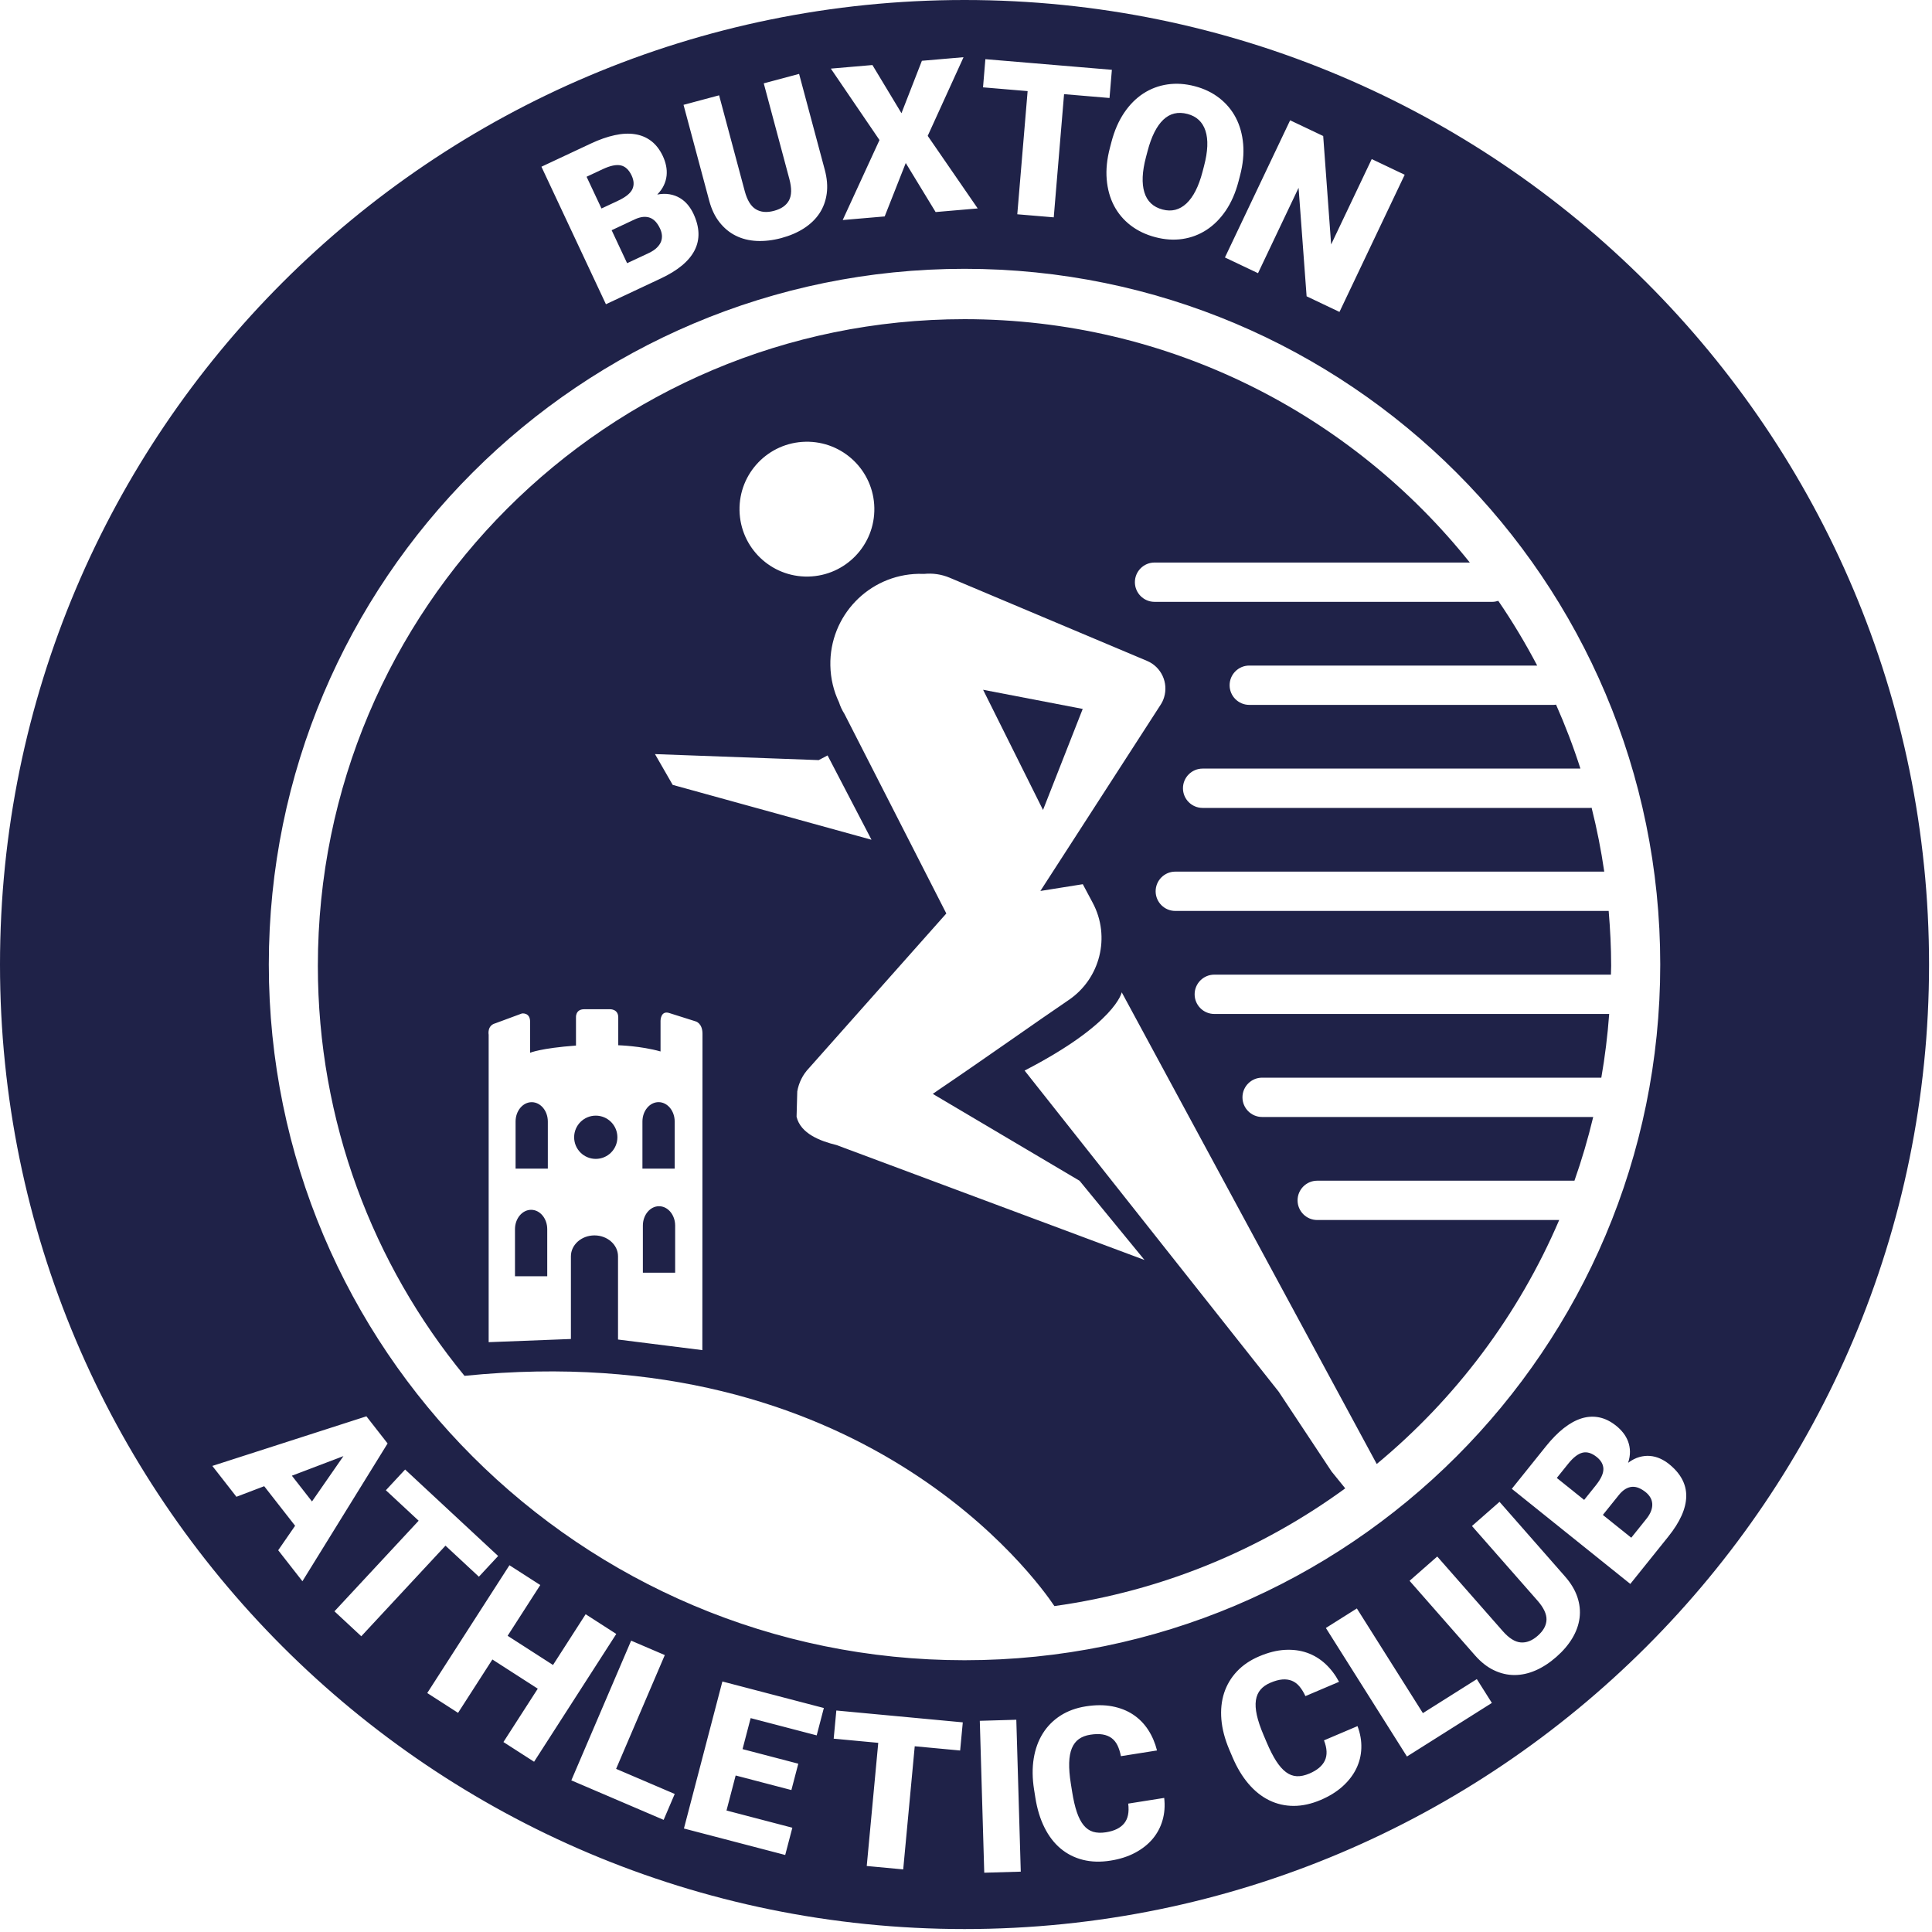 <?xml version="1.0" encoding="UTF-8"?>
<svg xmlns="http://www.w3.org/2000/svg" width="218" height="218" viewBox="0 0 218 218" fill="none">
  <path fill-rule="evenodd" clip-rule="evenodd" d="M129.303 17.748C128.876 19.374 128.817 20.69 129.127 21.703C129.439 22.719 130.121 23.364 131.186 23.643C132.204 23.912 133.098 23.682 133.874 22.958C134.648 22.23 135.249 21.051 135.679 19.42L135.86 18.727C136.295 17.079 136.347 15.755 136.022 14.759C135.696 13.761 135.017 13.127 133.994 12.859C132.926 12.578 132.014 12.793 131.263 13.508C130.511 14.225 129.918 15.405 129.487 17.053L129.303 17.748Z" fill="#1F2248"></path>
  <path fill-rule="evenodd" clip-rule="evenodd" d="M71.272 19.808C70.966 19.158 70.556 18.774 70.044 18.662C69.531 18.552 68.858 18.693 68.02 19.084L66.188 19.944L67.868 23.524L69.817 22.611C70.629 22.221 71.142 21.799 71.355 21.343C71.566 20.889 71.537 20.378 71.272 19.808Z" fill="#1F2248"></path>
  <path fill-rule="evenodd" clip-rule="evenodd" d="M35.204 169.419L38.753 164.301L32.934 166.513L35.204 169.419Z" fill="#1F2248"></path>
  <path fill-rule="evenodd" clip-rule="evenodd" d="M74.584 27.274C74.675 27.037 74.709 26.79 74.688 26.54C74.665 26.291 74.598 26.043 74.479 25.794C74.34 25.494 74.178 25.241 73.995 25.033C73.808 24.826 73.602 24.676 73.367 24.58C73.132 24.489 72.869 24.451 72.576 24.476C72.284 24.502 71.96 24.597 71.605 24.761L69.016 25.977L70.76 29.697L73.212 28.549C73.589 28.372 73.887 28.172 74.109 27.955C74.333 27.737 74.489 27.511 74.584 27.274Z" fill="#1F2248"></path>
  <path fill-rule="evenodd" clip-rule="evenodd" d="M108.833 0C48.726 0 0 48.727 0 108.833C0 168.939 48.726 217.667 108.833 217.667C168.938 217.667 217.667 168.939 217.667 108.833C217.667 48.727 168.938 0 108.833 0ZM149.305 15.347L150.201 27.582L154.781 17.949L158.501 19.719L151.142 35.196L147.433 33.433L146.527 21.192L141.95 30.825L138.217 29.052L145.574 13.575L149.305 15.347ZM129.007 10.55C129.834 10.014 130.741 9.67 131.73 9.526C132.716 9.38 133.748 9.448 134.817 9.729C135.872 10.004 136.794 10.45 137.581 11.061C138.37 11.676 138.993 12.417 139.449 13.291C139.904 14.166 140.179 15.155 140.274 16.258C140.371 17.365 140.253 18.55 139.919 19.817L139.744 20.49C139.411 21.755 138.933 22.847 138.312 23.764C137.69 24.68 136.964 25.404 136.139 25.942C135.311 26.479 134.407 26.822 133.424 26.966C132.442 27.109 131.423 27.041 130.368 26.763C129.298 26.484 128.366 26.036 127.572 25.428C126.78 24.817 126.156 24.075 125.698 23.203C125.244 22.33 124.968 21.339 124.877 20.236C124.784 19.131 124.906 17.947 125.239 16.679L125.415 16.006C125.748 14.74 126.225 13.647 126.841 12.732C127.459 11.816 128.181 11.089 129.007 10.55ZM125.46 7.877L125.194 11.057L120.065 10.624L118.901 24.524L114.787 24.178L115.953 10.28L110.921 9.856L111.186 6.677L125.46 7.877ZM98.441 7.338L101.718 12.774L104.023 6.859L108.724 6.454L104.68 15.331L110.321 23.519L105.572 23.927L102.202 18.393L99.825 24.421L95.088 24.827L99.239 15.802L93.749 7.742L98.441 7.338ZM81.141 10.755L84.035 21.568C84.309 22.589 84.725 23.27 85.282 23.608C85.839 23.949 86.526 24.008 87.334 23.791C88.163 23.57 88.726 23.176 89.03 22.606C89.332 22.037 89.345 21.244 89.074 20.217L86.179 9.405L90.167 8.339L93.063 19.15C93.323 20.12 93.398 21.02 93.286 21.843C93.173 22.669 92.9 23.411 92.468 24.069C92.034 24.723 91.45 25.287 90.72 25.76C89.99 26.233 89.137 26.599 88.158 26.863C87.188 27.122 86.267 27.226 85.392 27.187C84.521 27.144 83.731 26.95 83.022 26.595C82.315 26.245 81.705 25.739 81.189 25.082C80.669 24.427 80.282 23.61 80.023 22.641L77.127 11.829L81.141 10.755ZM66.665 16.199C67.625 15.748 68.523 15.434 69.362 15.253C70.2 15.069 70.964 15.034 71.658 15.145C72.351 15.252 72.961 15.512 73.488 15.917C74.017 16.322 74.451 16.89 74.793 17.613C74.959 17.967 75.081 18.331 75.156 18.696C75.233 19.063 75.253 19.434 75.217 19.807C75.179 20.18 75.075 20.546 74.906 20.907C74.738 21.269 74.488 21.616 74.161 21.952C74.679 21.855 75.151 21.847 75.578 21.925C76.006 22.003 76.388 22.145 76.726 22.348C77.065 22.553 77.359 22.807 77.61 23.109C77.859 23.414 78.069 23.744 78.236 24.098C78.957 25.633 79.004 27.01 78.382 28.235C77.761 29.458 76.487 30.52 74.561 31.423L68.371 34.329L61.093 18.812L66.665 16.199ZM31.391 174.924L33.299 172.162L29.811 167.698L26.678 168.891L23.959 165.41L41.344 159.812L43.735 162.874L34.124 178.421L31.391 174.924ZM37.739 181.815L47.239 171.593L43.54 168.154L45.712 165.816L56.208 175.573L54.036 177.91L50.267 174.407L40.766 184.63L37.739 181.815ZM56.805 196.566L60.68 190.545L55.559 187.25L51.686 193.272L48.209 191.036L57.484 176.615L60.962 178.851L57.279 184.577L62.4 187.871L66.082 182.144L69.539 184.369L60.264 198.789L56.805 196.566ZM74.883 205.347L64.467 200.889L71.215 185.125L75.014 186.752L69.52 199.592L76.134 202.423L74.883 205.347ZM90.077 199.009L89.298 201.983L83.009 200.339L81.976 204.292L89.406 206.234L88.601 209.309L77.172 206.322L81.511 189.733L92.96 192.726L92.152 195.814L84.701 193.866L83.786 197.364L90.077 199.009ZM108.339 197.521L103.215 197.042L101.915 210.936L97.8 210.552L99.099 196.656L94.07 196.185L94.369 193.008L108.638 194.344L108.339 197.521ZM30.332 108.833C30.332 65.478 65.478 30.332 108.833 30.332C152.188 30.332 187.336 65.478 187.336 108.833C187.336 152.188 152.189 187.335 108.833 187.335C65.477 187.335 30.332 152.188 30.332 108.833ZM111.059 211.31L110.557 194.171L114.677 194.05L115.18 211.191L111.059 211.31ZM131.178 205.386C130.953 206.173 130.579 206.875 130.059 207.494C129.536 208.115 128.875 208.636 128.077 209.06C127.276 209.486 126.354 209.781 125.307 209.946C124.176 210.127 123.135 210.095 122.188 209.856C121.239 209.617 120.401 209.191 119.672 208.58C118.943 207.969 118.336 207.178 117.854 206.209C117.37 205.241 117.028 204.121 116.827 202.849L116.681 201.93C116.48 200.658 116.468 199.486 116.643 198.412C116.818 197.34 117.164 196.396 117.673 195.585C118.185 194.773 118.849 194.106 119.663 193.582C120.478 193.06 121.427 192.714 122.503 192.542C123.605 192.368 124.603 192.366 125.501 192.538C126.399 192.71 127.185 193.02 127.86 193.47C128.535 193.92 129.098 194.49 129.549 195.181C130 195.873 130.334 196.651 130.553 197.515L126.481 198.16C126.389 197.69 126.258 197.281 126.09 196.934C125.918 196.587 125.694 196.314 125.416 196.111C125.139 195.909 124.803 195.775 124.411 195.71C124.019 195.646 123.553 195.656 123.008 195.742C122.504 195.821 122.082 195.983 121.738 196.229C121.396 196.474 121.133 196.817 120.947 197.259C120.763 197.702 120.662 198.252 120.642 198.911C120.624 199.571 120.685 200.349 120.828 201.249L120.978 202.191C121.121 203.089 121.296 203.849 121.505 204.467C121.714 205.087 121.97 205.579 122.271 205.95C122.572 206.319 122.929 206.566 123.341 206.692C123.755 206.816 124.241 206.836 124.8 206.747C125.738 206.598 126.419 206.265 126.846 205.743C127.273 205.222 127.425 204.479 127.304 203.513L131.364 202.87C131.466 203.761 131.405 204.599 131.178 205.386ZM153.034 199.572C152.677 200.3 152.163 200.966 151.491 201.572C150.818 202.177 149.995 202.687 149.018 203.102C147.963 203.55 146.947 203.773 145.969 203.771C144.992 203.769 144.075 203.558 143.219 203.141C142.365 202.724 141.584 202.105 140.88 201.282C140.176 200.46 139.574 199.456 139.069 198.27L138.705 197.414C138.203 196.228 137.906 195.096 137.816 194.012C137.726 192.929 137.832 191.93 138.128 191.018C138.43 190.106 138.91 189.298 139.575 188.593C140.239 187.888 141.074 187.323 142.079 186.896C143.102 186.46 144.074 186.216 144.985 186.166C145.897 186.116 146.735 186.227 147.501 186.499C148.265 186.77 148.949 187.188 149.556 187.749C150.161 188.311 150.673 188.985 151.093 189.77L147.299 191.383C147.097 190.947 146.872 190.583 146.622 190.287C146.374 189.992 146.089 189.781 145.77 189.651C145.45 189.523 145.094 189.474 144.697 189.505C144.301 189.536 143.851 189.661 143.344 189.876C142.875 190.075 142.502 190.335 142.231 190.655C141.956 190.976 141.785 191.375 141.712 191.848C141.641 192.322 141.676 192.881 141.816 193.524C141.959 194.168 142.207 194.909 142.563 195.747L142.935 196.625C143.292 197.464 143.647 198.157 143.999 198.707C144.353 199.257 144.72 199.674 145.103 199.959C145.484 200.246 145.89 200.399 146.322 200.421C146.754 200.442 147.23 200.342 147.75 200.12C148.623 199.749 149.205 199.259 149.493 198.65C149.779 198.042 149.748 197.284 149.394 196.376L153.177 194.768C153.491 195.608 153.636 196.437 153.607 197.253C153.582 198.073 153.389 198.844 153.034 199.572ZM158.755 198.198L149.607 183.695L153.103 181.491L160.554 193.303L166.64 189.465L168.337 192.153L158.755 198.198ZM178.234 182.552C178.135 183.332 177.864 184.096 177.418 184.844C176.972 185.59 176.368 186.298 175.606 186.965C174.852 187.629 174.071 188.135 173.272 188.484C172.47 188.833 171.674 189.005 170.884 189.005C170.094 189.005 169.321 188.823 168.567 188.462C167.811 188.103 167.102 187.544 166.438 186.789L159.05 178.373L162.172 175.631L169.563 184.046C170.262 184.843 170.936 185.269 171.586 185.325C172.236 185.381 172.877 185.132 173.508 184.577C174.151 184.014 174.483 183.409 174.502 182.765C174.522 182.121 174.182 181.401 173.482 180.604L166.091 172.19L169.2 169.461L176.587 177.877C177.251 178.632 177.714 179.404 177.982 180.195C178.247 180.985 178.333 181.769 178.234 182.552ZM188.241 173.389L183.958 178.725L170.587 167.993L174.442 163.189C175.106 162.364 175.772 161.684 176.446 161.152C177.122 160.621 177.792 160.252 178.462 160.043C179.132 159.837 179.792 159.799 180.447 159.932C181.1 160.064 181.739 160.38 182.364 160.882C182.673 161.127 182.939 161.399 183.171 161.694C183.4 161.99 183.582 162.314 183.712 162.665C183.841 163.018 183.913 163.392 183.919 163.791C183.927 164.188 183.857 164.612 183.71 165.058C184.134 164.744 184.554 164.528 184.972 164.409C185.388 164.292 185.794 164.249 186.189 164.284C186.584 164.319 186.96 164.418 187.32 164.579C187.677 164.741 188.009 164.945 188.316 165.191C189.638 166.253 190.291 167.469 190.269 168.842C190.249 170.214 189.573 171.731 188.241 173.389Z" fill="#1F2248"></path>
  <path fill-rule="evenodd" clip-rule="evenodd" d="M185.688 168.366C185.432 168.161 185.174 168.005 184.917 167.898C184.661 167.793 184.405 167.75 184.153 167.768C183.901 167.786 183.649 167.872 183.398 168.022C183.147 168.173 182.897 168.401 182.653 168.707L180.86 170.939L184.065 173.511L185.76 171.399C186.022 171.075 186.203 170.766 186.309 170.471C186.414 170.178 186.455 169.905 186.432 169.65C186.411 169.396 186.334 169.161 186.203 168.946C186.075 168.732 185.903 168.539 185.688 168.366Z" fill="#1F2248"></path>
  <path fill-rule="evenodd" clip-rule="evenodd" d="M180.171 164.404C179.607 163.954 179.071 163.79 178.563 163.916C178.055 164.041 177.509 164.465 176.932 165.187L175.663 166.766L178.749 169.244L180.099 167.562C180.657 166.854 180.931 166.25 180.921 165.747C180.911 165.246 180.659 164.799 180.171 164.404Z" fill="#1F2248"></path>
  <path d="M67.224 130.765C68.572 130.765 69.664 129.673 69.664 128.325C69.664 126.977 68.572 125.885 67.224 125.885C65.877 125.885 64.784 126.977 64.784 128.325C64.784 129.673 65.877 130.765 67.224 130.765Z" fill="#1F2248"></path>
  <path d="M59.996 124.366C58.994 124.366 58.176 125.345 58.176 126.548V131.864H61.815V126.548C61.814 125.344 60.995 124.366 59.996 124.366Z" fill="#1F2248"></path>
  <path d="M59.931 136.511C58.931 136.511 58.109 137.49 58.109 138.695V144.009H61.748V138.695C61.748 137.489 60.931 136.511 59.931 136.511Z" fill="#1F2248"></path>
  <path d="M76.129 126.546C76.129 125.341 75.309 124.362 74.311 124.362C73.309 124.362 72.49 125.341 72.49 126.546V131.864H76.13V126.546H76.129Z" fill="#1F2248"></path>
  <path d="M117.69 91.394L122.17 79.993L110.93 77.832L117.69 91.394Z" fill="#1F2248"></path>
  <path d="M148.63 137.662C147.406 137.662 146.413 136.664 146.413 135.444C146.413 134.224 147.406 133.226 148.63 133.226H177.655C178.48 130.882 179.186 128.484 179.772 126.037H142.412C141.186 126.037 140.195 125.039 140.195 123.819C140.195 122.599 141.186 121.601 142.412 121.601H180.687C181.099 119.242 181.396 116.843 181.575 114.412H137.015C135.79 114.412 134.798 113.414 134.798 112.194C134.798 110.974 135.79 109.976 137.015 109.976H181.772C181.777 109.643 181.797 109.314 181.797 108.98C181.797 106.892 181.689 104.83 181.517 102.787H132.615C131.39 102.787 130.398 101.789 130.398 100.569C130.398 99.349 131.39 98.351 132.615 98.351H181.018C180.662 95.908 180.185 93.503 179.592 91.145C179.538 91.15 179.486 91.162 179.431 91.162H135.698C134.472 91.162 133.481 90.164 133.481 88.944C133.481 87.724 134.472 86.726 135.698 86.726H178.329C177.539 84.259 176.617 81.854 175.58 79.509C175.492 79.521 175.405 79.536 175.314 79.536H140.962C139.738 79.536 138.745 78.538 138.745 77.318C138.745 76.098 139.738 75.1 140.962 75.1H173.451C172.124 72.576 170.662 70.135 169.059 67.796C168.846 67.863 168.625 67.91 168.391 67.91H130.274C129.05 67.91 128.057 66.912 128.057 65.692C128.057 64.472 129.05 63.474 130.274 63.474H165.848C152.477 46.744 131.912 36.014 108.831 36.014C68.534 36.014 35.866 68.682 35.866 108.978C35.866 126.541 42.075 142.653 52.413 155.245C97.266 150.726 116.969 178.225 118.975 181.224C131.129 179.533 142.323 174.852 151.791 167.941L150.246 166.033L144.281 157.031L115.612 120.799C125.911 115.481 126.572 111.969 126.572 111.969L155.346 165.192C164.228 157.835 171.333 148.412 175.935 137.661H148.63V137.662ZM90.9 49.845C95.102 49.76 98.576 53.102 98.657 57.301C98.741 61.501 95.406 64.973 91.2 65.057C87 65.14 83.528 61.805 83.445 57.602C83.361 53.399 86.697 49.93 90.9 49.845ZM92.379 85.768L93.381 85.24L98.337 94.755L75.903 88.562L73.906 85.09L92.379 85.768ZM79.25 152.343L69.735 151.148V141.759C69.735 140.454 68.539 139.398 67.078 139.398C65.613 139.398 64.419 140.455 64.419 141.759V151.087L55.139 151.446V116.76C55.139 116.76 54.935 115.724 55.895 115.465L58.89 114.357C58.89 114.357 59.815 114.211 59.815 115.283V118.791C59.815 118.791 60.997 118.272 64.992 117.978V114.802C64.992 114.802 64.916 113.878 65.916 113.878H68.836C68.836 113.878 69.762 113.84 69.762 114.802V117.942C69.762 117.942 72.315 118.014 74.533 118.643V115.177C74.533 115.177 74.533 113.953 75.567 114.322L78.489 115.246C78.489 115.246 79.266 115.432 79.266 116.651L79.25 152.343ZM121.097 94.799L120.234 96.135L117.393 100.533L122.179 99.77L123.29 101.854C125.353 105.707 124.125 110.446 120.583 112.841C117.276 115.078 110.812 119.663 106.003 122.909L105.252 123.43L121.815 133.234L129.14 142.17L94.384 129.201C92.59 128.765 90.338 127.93 89.882 126.012L89.961 123.153C90.127 122.188 90.572 121.261 91.3 120.505L106.779 103.073L95.287 80.561C95.027 80.155 94.818 79.71 94.669 79.242C94.068 77.98 93.723 76.578 93.695 75.093C93.583 69.493 98.031 64.863 103.633 64.749C103.847 64.745 104.06 64.749 104.27 64.758C105.225 64.66 106.217 64.792 107.167 65.192L129.434 74.575C131.041 75.256 131.853 77.037 131.354 78.674C131.258 78.999 131.115 79.293 130.934 79.563L121.097 94.799Z" fill="#1F2248"></path>
  <path d="M74.361 136.106C73.36 136.106 72.539 137.085 72.539 138.289V143.606H76.182V138.289C76.181 137.085 75.363 136.106 74.361 136.106Z" fill="#1F2248"></path>
</svg>
